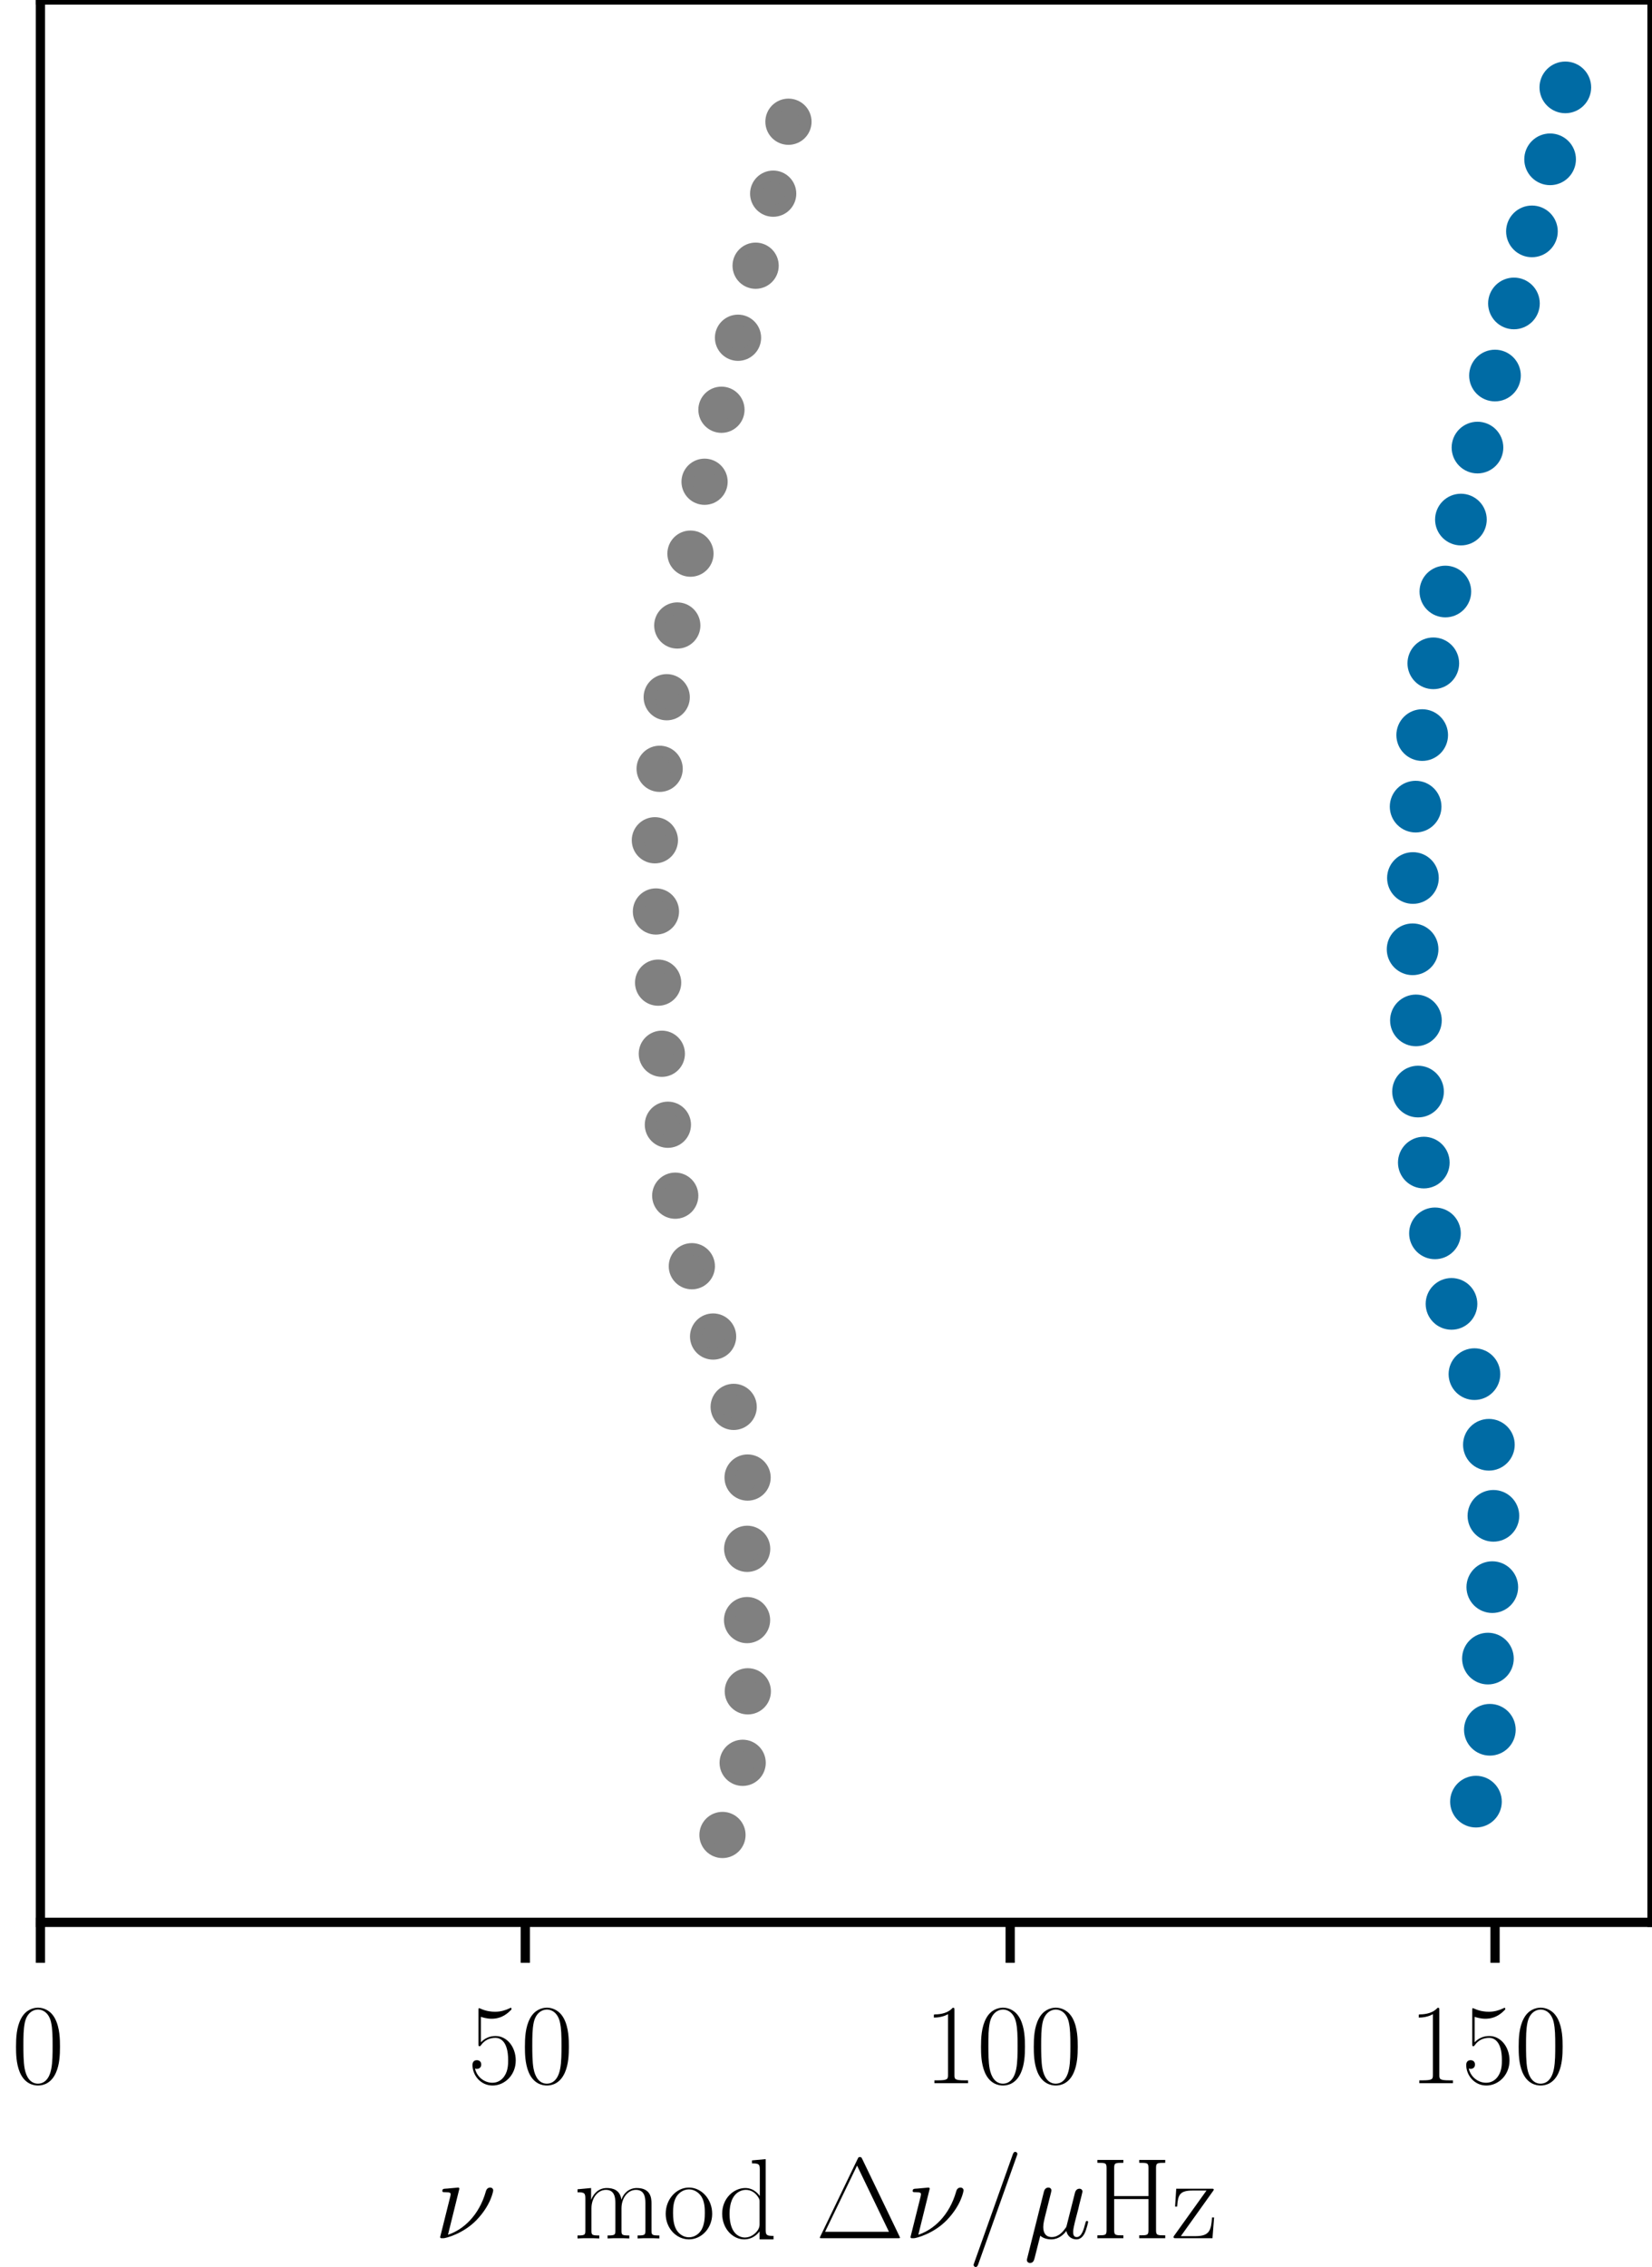 <?xml version="1.0" encoding="utf-8" standalone="no"?>
<!DOCTYPE svg PUBLIC "-//W3C//DTD SVG 1.1//EN"
  "http://www.w3.org/Graphics/SVG/1.1/DTD/svg11.dtd">
<!-- Created with matplotlib (https://matplotlib.org/) -->
<svg height="196.138pt" version="1.1" viewBox="0 0 143 196.138" width="143pt" xmlns="http://www.w3.org/2000/svg" xmlns:xlink="http://www.w3.org/1999/xlink">
 <defs>
  <style type="text/css">*{stroke-linecap:butt;stroke-linejoin:round;}</style>
 </defs>
 <g id="figure_1">
  <g id="patch_1">
   <path d="M 0 196.138 
L 143 196.138 
L 143 0 
L 0 0 
z
" style="fill:none;"/>
  </g>
  <g id="axes_1">
   <g id="patch_2">
    <path d="M 3.5 166.32 
L 143 166.32 
L 143 -0 
L 3.5 -0 
z
" style="fill:none;"/>
   </g>
   <g id="PathCollection_1">
    <defs>
     <path d="M 0 1.5 
C 0.398 1.5 0.779 1.342 1.061 1.061 
C 1.342 0.779 1.5 0.398 1.5 0 
C 1.5 -0.398 1.342 -0.779 1.061 -1.061 
C 0.779 -1.342 0.398 -1.5 0 -1.5 
C -0.398 -1.5 -0.779 -1.342 -1.061 -1.061 
C -1.342 -0.779 -1.5 -0.398 -1.5 0 
C -1.5 0.398 -1.342 0.779 -1.061 1.061 
C -0.779 1.342 -0.398 1.5 0 1.5 
z
" id="m3d8b43bc70" style="stroke:#808080;"/>
    </defs>
    <g clip-path="url(#p187b6894d8)">
     <use style="fill:#808080;stroke:#808080;" x="62.539" xlink:href="#m3d8b43bc70" y="158.76"/>
     <use style="fill:#808080;stroke:#808080;" x="64.286" xlink:href="#m3d8b43bc70" y="152.517"/>
     <use style="fill:#808080;stroke:#808080;" x="64.732" xlink:href="#m3d8b43bc70" y="146.332"/>
     <use style="fill:#808080;stroke:#808080;" x="64.666" xlink:href="#m3d8b43bc70" y="140.169"/>
     <use style="fill:#808080;stroke:#808080;" x="64.676" xlink:href="#m3d8b43bc70" y="134.003"/>
     <use style="fill:#808080;stroke:#808080;" x="64.713" xlink:href="#m3d8b43bc70" y="127.836"/>
     <use style="fill:#808080;stroke:#808080;" x="63.508" xlink:href="#m3d8b43bc70" y="121.723"/>
     <use style="fill:#808080;stroke:#808080;" x="61.727" xlink:href="#m3d8b43bc70" y="115.636"/>
     <use style="fill:#808080;stroke:#808080;" x="59.887" xlink:href="#m3d8b43bc70" y="109.552"/>
     <use style="fill:#808080;stroke:#808080;" x="58.449" xlink:href="#m3d8b43bc70" y="103.45"/>
     <use style="fill:#808080;stroke:#808080;" x="57.813" xlink:href="#m3d8b43bc70" y="97.312"/>
     <use style="fill:#808080;stroke:#808080;" x="57.289" xlink:href="#m3d8b43bc70" y="91.17"/>
     <use style="fill:#808080;stroke:#808080;" x="56.968" xlink:href="#m3d8b43bc70" y="85.019"/>
     <use style="fill:#808080;stroke:#808080;" x="56.779" xlink:href="#m3d8b43bc70" y="78.861"/>
     <use style="fill:#808080;stroke:#808080;" x="56.687" xlink:href="#m3d8b43bc70" y="72.7"/>
     <use style="fill:#808080;stroke:#808080;" x="57.1" xlink:href="#m3d8b43bc70" y="66.516"/>
     <use style="fill:#808080;stroke:#808080;" x="57.712" xlink:href="#m3d8b43bc70" y="60.323"/>
     <use style="fill:#808080;stroke:#808080;" x="58.627" xlink:href="#m3d8b43bc70" y="54.117"/>
     <use style="fill:#808080;stroke:#808080;" x="59.768" xlink:href="#m3d8b43bc70" y="47.901"/>
     <use style="fill:#808080;stroke:#808080;" x="60.989" xlink:href="#m3d8b43bc70" y="41.681"/>
     <use style="fill:#808080;stroke:#808080;" x="62.45" xlink:href="#m3d8b43bc70" y="35.451"/>
     <use style="fill:#808080;stroke:#808080;" x="63.884" xlink:href="#m3d8b43bc70" y="29.222"/>
     <use style="fill:#808080;stroke:#808080;" x="65.408" xlink:href="#m3d8b43bc70" y="22.989"/>
     <use style="fill:#808080;stroke:#808080;" x="66.928" xlink:href="#m3d8b43bc70" y="16.756"/>
     <use style="fill:#808080;stroke:#808080;" x="68.25" xlink:href="#m3d8b43bc70" y="10.532"/>
    </g>
   </g>
   <g id="PathCollection_2">
    <defs>
     <path d="M 0 2.236 
C 0.593 2.236 1.162 2 1.581 1.581 
C 2 1.162 2.236 0.593 2.236 -0 
C 2.236 -0.593 2 -1.162 1.581 -1.581 
C 1.162 -2 0.593 -2.236 0 -2.236 
C -0.593 -2.236 -1.162 -2 -1.581 -1.581 
C -2 -1.162 -2.236 -0.593 -2.236 0 
C -2.236 0.593 -2 1.162 -1.581 1.581 
C -1.162 2 -0.593 2.236 0 2.236 
z
" id="C0_0_7118e67774"/>
    </defs>
    <g clip-path="url(#p187b6894d8)">
     <use style="fill:#006ba4;" x="127.761" xlink:href="#C0_0_7118e67774" y="155.877"/>
    </g>
    <g clip-path="url(#p187b6894d8)">
     <use style="fill:#006ba4;" x="128.965" xlink:href="#C0_0_7118e67774" y="149.658"/>
    </g>
    <g clip-path="url(#p187b6894d8)">
     <use style="fill:#006ba4;" x="128.797" xlink:href="#C0_0_7118e67774" y="143.5"/>
    </g>
    <g clip-path="url(#p187b6894d8)">
     <use style="fill:#006ba4;" x="129.176" xlink:href="#C0_0_7118e67774" y="137.318"/>
    </g>
    <g clip-path="url(#p187b6894d8)">
     <use style="fill:#006ba4;" x="129.272" xlink:href="#C0_0_7118e67774" y="131.148"/>
    </g>
    <g clip-path="url(#p187b6894d8)">
     <use style="fill:#006ba4;" x="128.881" xlink:href="#C0_0_7118e67774" y="125"/>
    </g>
    <g clip-path="url(#p187b6894d8)">
     <use style="fill:#006ba4;" x="127.63" xlink:href="#C0_0_7118e67774" y="118.889"/>
    </g>
    <g clip-path="url(#p187b6894d8)">
     <use style="fill:#006ba4;" x="125.644" xlink:href="#C0_0_7118e67774" y="112.811"/>
    </g>
    <g clip-path="url(#p187b6894d8)">
     <use style="fill:#006ba4;" x="124.213" xlink:href="#C0_0_7118e67774" y="106.709"/>
    </g>
    <g clip-path="url(#p187b6894d8)">
     <use style="fill:#006ba4;" x="123.247" xlink:href="#C0_0_7118e67774" y="100.586"/>
    </g>
    <g clip-path="url(#p187b6894d8)">
     <use style="fill:#006ba4;" x="122.748" xlink:href="#C0_0_7118e67774" y="94.442"/>
    </g>
    <g clip-path="url(#p187b6894d8)">
     <use style="fill:#006ba4;" x="122.565" xlink:href="#C0_0_7118e67774" y="88.285"/>
    </g>
    <g clip-path="url(#p187b6894d8)">
     <use style="fill:#006ba4;" x="122.277" xlink:href="#C0_0_7118e67774" y="82.132"/>
    </g>
    <g clip-path="url(#p187b6894d8)">
     <use style="fill:#006ba4;" x="122.306" xlink:href="#C0_0_7118e67774" y="75.965"/>
    </g>
    <g clip-path="url(#p187b6894d8)">
     <use style="fill:#006ba4;" x="122.539" xlink:href="#C0_0_7118e67774" y="69.789"/>
    </g>
    <g clip-path="url(#p187b6894d8)">
     <use style="fill:#006ba4;" x="123.108" xlink:href="#C0_0_7118e67774" y="63.598"/>
    </g>
    <g clip-path="url(#p187b6894d8)">
     <use style="fill:#006ba4;" x="124.07" xlink:href="#C0_0_7118e67774" y="57.39"/>
    </g>
    <g clip-path="url(#p187b6894d8)">
     <use style="fill:#006ba4;" x="125.113" xlink:href="#C0_0_7118e67774" y="51.178"/>
    </g>
    <g clip-path="url(#p187b6894d8)">
     <use style="fill:#006ba4;" x="126.459" xlink:href="#C0_0_7118e67774" y="44.953"/>
    </g>
    <g clip-path="url(#p187b6894d8)">
     <use style="fill:#006ba4;" x="127.893" xlink:href="#C0_0_7118e67774" y="38.724"/>
    </g>
    <g clip-path="url(#p187b6894d8)">
     <use style="fill:#006ba4;" x="129.408" xlink:href="#C0_0_7118e67774" y="32.492"/>
    </g>
    <g clip-path="url(#p187b6894d8)">
     <use style="fill:#006ba4;" x="131.05" xlink:href="#C0_0_7118e67774" y="26.254"/>
    </g>
    <g clip-path="url(#p187b6894d8)">
     <use style="fill:#006ba4;" x="132.607" xlink:href="#C0_0_7118e67774" y="20.019"/>
    </g>
    <g clip-path="url(#p187b6894d8)">
     <use style="fill:#006ba4;" x="134.18" xlink:href="#C0_0_7118e67774" y="13.784"/>
    </g>
    <g clip-path="url(#p187b6894d8)">
     <use style="fill:#006ba4;" x="135.498" xlink:href="#C0_0_7118e67774" y="7.56"/>
    </g>
   </g>
   <g id="matplotlib.axis_1">
    <g id="xtick_1">
     <g id="line2d_1">
      <defs>
       <path d="M 0 0 
L 0 3.5 
" id="meab63475fb" style="stroke:#000000;stroke-width:0.8;"/>
      </defs>
      <g>
       <use style="stroke:#000000;stroke-width:0.8;" x="3.5" xlink:href="#meab63475fb" y="166.32"/>
      </g>
     </g>
     <g id="text_1">
      <!-- $\mathdefault{0}$ -->
      <g transform="translate(1.009 180.238)scale(0.1 -0.1)">
       <defs>
        <path d="M 42 31.641 
C 42 37.75 41.906 48.125 37.703 56.109 
C 34 63.109 28.094 65.594 22.906 65.594 
C 18.094 65.594 12 63.406 8.203 56.203 
C 4.203 48.719 3.797 39.438 3.797 31.641 
C 3.797 25.953 3.906 17.281 7 9.672 
C 11.297 -0.609 19 -2 22.906 -2 
C 27.5 -2 34.5 -0.109 38.594 9.375 
C 41.594 16.281 42 24.359 42 31.641 
z
M 22.906 -0.406 
C 16.5 -0.406 12.703 5.078 11.297 12.688 
C 10.203 18.562 10.203 27.156 10.203 32.75 
C 10.203 40.438 10.203 46.828 11.5 52.922 
C 13.406 61.391 19 64 22.906 64 
C 27 64 32.297 61.297 34.203 53.125 
C 35.5 47.438 35.594 40.734 35.594 32.75 
C 35.594 26.25 35.594 18.266 34.406 12.375 
C 32.297 1.484 26.406 -0.406 22.906 -0.406 
z
" id="CMR17-48"/>
       </defs>
       <use transform="scale(0.996)" xlink:href="#CMR17-48"/>
      </g>
     </g>
    </g>
    <g id="xtick_2">
     <g id="line2d_2">
      <g>
       <use style="stroke:#000000;stroke-width:0.8;" x="45.471" xlink:href="#meab63475fb" y="166.32"/>
      </g>
     </g>
     <g id="text_2">
      <!-- $\mathdefault{50}$ -->
      <g transform="translate(40.49 180.238)scale(0.1 -0.1)">
       <defs>
        <path d="M 11.406 57.688 
C 12.406 57.281 16.5 56 20.703 56 
C 30 56 35.094 61.109 38 64.062 
C 38 64.953 38 65.5 37.406 65.5 
C 37.297 65.5 37.094 65.5 36.297 65.047 
C 32.797 63.406 28.703 62.078 23.703 62.078 
C 20.703 62.078 16.203 62.484 11.297 64.672 
C 10.203 65.172 10 65.172 9.906 65.172 
C 9.406 65.172 9.297 65.062 9.297 63.078 
L 9.297 34.422 
C 9.297 32.641 9.297 32.141 10.297 32.141 
C 10.797 32.141 11 32.344 11.5 33.031 
C 14.703 37.516 19.094 39.406 24.094 39.406 
C 27.594 39.406 35.094 37.219 35.094 20.141 
C 35.094 16.953 35.094 11.172 32.094 6.578 
C 29.594 2.484 25.703 0.391 21.406 0.391 
C 14.797 0.391 8.094 5 6.297 12.719 
C 6.703 12.609 7.5 12.422 7.906 12.422 
C 9.203 12.422 11.703 13.125 11.703 16.219 
C 11.703 18.906 9.797 20 7.906 20 
C 5.594 20 4.094 18.594 4.094 15.797 
C 4.094 7.094 11 -2 21.594 -2 
C 31.906 -2 41.703 6.875 41.703 19.75 
C 41.703 31.719 33.906 41 24.203 41 
C 19.094 41 14.797 39.109 11.406 35.531 
z
" id="CMR17-53"/>
       </defs>
       <use transform="scale(0.996)" xlink:href="#CMR17-53"/>
       <use transform="translate(45.69 0)scale(0.996)" xlink:href="#CMR17-48"/>
      </g>
     </g>
    </g>
    <g id="xtick_3">
     <g id="line2d_3">
      <g>
       <use style="stroke:#000000;stroke-width:0.8;" x="87.442" xlink:href="#meab63475fb" y="166.32"/>
      </g>
     </g>
     <g id="text_3">
      <!-- $\mathdefault{100}$ -->
      <g transform="translate(79.97 180.238)scale(0.1 -0.1)">
       <defs>
        <path d="M 26.594 63.406 
C 26.594 65.5 26.5 65.5 25.094 65.5 
C 21.203 61.188 15.297 59.797 9.703 59.797 
C 9.406 59.797 8.906 59.797 8.797 59.5 
C 8.703 59.297 8.703 59.094 8.703 57 
C 11.797 57 17 57.594 21 59.984 
L 21 7.203 
C 21 3.688 20.797 2.5 12.203 2.5 
L 9.203 2.5 
L 9.203 0 
C 14 0 19 0 23.797 0 
C 28.594 0 33.594 0 38.406 0 
L 38.406 2.5 
L 35.406 2.5 
C 26.797 2.5 26.594 3.594 26.594 7.156 
z
" id="CMR17-49"/>
       </defs>
       <use transform="scale(0.996)" xlink:href="#CMR17-49"/>
       <use transform="translate(45.69 0)scale(0.996)" xlink:href="#CMR17-48"/>
       <use transform="translate(91.381 0)scale(0.996)" xlink:href="#CMR17-48"/>
      </g>
     </g>
    </g>
    <g id="xtick_4">
     <g id="line2d_4">
      <g>
       <use style="stroke:#000000;stroke-width:0.8;" x="129.414" xlink:href="#meab63475fb" y="166.32"/>
      </g>
     </g>
     <g id="text_4">
      <!-- $\mathdefault{150}$ -->
      <g transform="translate(121.942 180.238)scale(0.1 -0.1)">
       <use transform="scale(0.996)" xlink:href="#CMR17-49"/>
       <use transform="translate(45.69 0)scale(0.996)" xlink:href="#CMR17-53"/>
       <use transform="translate(91.381 0)scale(0.996)" xlink:href="#CMR17-48"/>
      </g>
     </g>
    </g>
    <g id="text_5">
     <!-- $\nu \mod \Delta\nu / \mu$Hz -->
     <g transform="translate(37.573 193.648)scale(0.1 -0.1)">
      <defs>
       <path d="M 22 43.016 
C 22 43.406 21.703 44 20.906 44 
C 20.203 44 10.797 42.984 9.297 42.984 
C 8.203 42.875 7.203 42.781 7.203 40.984 
C 7.203 40 8 40 9.406 40 
C 14.094 40 14.406 39.297 14.406 38.203 
C 14.406 37.797 14.203 36.609 14.094 36.219 
L 5.297 1 
C 5.297 0.594 5.594 0 6.297 0 
L 8.406 0 
C 9.797 0 25 3.594 36.703 15.562 
C 49.594 28.844 51.406 41.125 51.406 41.516 
C 51.406 43.109 50.094 44 48.797 44 
C 45.906 44 45.203 41.312 45 40.609 
C 39.094 19.75 25.406 7.391 12.094 3 
z
" id="CMMI12-23"/>
       <path d="M 67.594 30.203 
C 67.594 35.188 66.703 43.594 54.797 43.594 
C 48 43.594 43.297 39 41.5 33.609 
L 41.406 33.609 
C 40.203 41.812 34.297 43.594 28.703 43.594 
C 20.797 43.594 16.703 37.5 15.203 33.5 
L 15.094 33.5 
L 15.094 43.594 
L 3.297 42.5 
L 3.297 39.906 
C 9.203 39.906 10.094 39.297 10.094 34.5 
L 10.094 6.688 
C 10.094 2.875 9.703 2.391 3.297 2.391 
L 3.297 -0.203 
C 5.703 0 10.094 0 12.703 0 
C 15.297 0 19.797 0 22.203 -0.203 
L 22.203 2.391 
C 15.797 2.391 15.406 2.781 15.406 6.688 
L 15.406 25.906 
C 15.406 35.109 21 42 28 42 
C 35.406 42 36.203 35.406 36.203 30.594 
L 36.203 6.688 
C 36.203 2.875 35.797 2.391 29.406 2.391 
L 29.406 -0.203 
C 31.797 0 36.203 0 38.797 0 
C 41.406 0 45.906 0 48.297 -0.203 
L 48.297 2.391 
C 41.906 2.391 41.5 2.781 41.5 6.688 
L 41.5 25.906 
C 41.5 35.109 47.094 42 54.094 42 
C 61.5 42 62.297 35.406 62.297 30.594 
L 62.297 6.688 
C 62.297 2.875 61.906 2.391 55.5 2.391 
L 55.5 -0.203 
C 57.906 0 62.297 0 64.906 0 
C 67.5 0 72 0 74.406 -0.203 
L 74.406 2.391 
C 68 2.391 67.594 2.781 67.594 6.688 
z
" id="CMR17-109"/>
       <path d="M 43.094 21.188 
C 43.094 34 33.797 44 22.906 44 
C 12 44 2.703 34 2.703 21.188 
C 2.703 8.609 12 -1 22.906 -1 
C 33.797 -1 43.094 8.609 43.094 21.188 
z
M 22.906 0.797 
C 18.203 0.797 14.203 3.594 11.906 7.5 
C 9.406 11.984 9.094 17.594 9.094 22 
C 9.094 26.203 9.297 31.406 11.906 35.906 
C 13.906 39.203 17.797 42.406 22.906 42.406 
C 27.406 42.406 31.203 39.906 33.594 36.406 
C 36.703 31.703 36.703 25.109 36.703 22 
C 36.703 18.094 36.5 12.109 33.797 7.297 
C 31 2.703 26.703 0.797 22.906 0.797 
z
" id="CMR17-111"/>
       <path d="M 29.203 67.594 
L 29.203 65 
C 35.094 65 36 64.406 36 59.688 
L 36 36.641 
C 35.594 37.141 31.5 43.594 23.406 43.594 
C 13.203 43.594 3.297 34.5 3.297 21.312 
C 3.297 8.203 12.594 -1 22.406 -1 
C 30.906 -1 35.297 5.266 35.797 5.938 
L 35.797 -0.984 
L 47.906 -0.984 
L 47.906 2 
C 42 2 41.094 2.594 41.094 7.391 
L 41.094 68.688 
z
M 35.797 11.797 
C 35.797 8.797 34 6.094 31.703 4.094 
C 28.297 1.094 24.906 0.594 23 0.594 
C 20.094 0.594 9.703 2.094 9.703 21.188 
C 9.703 40.812 21.297 42 23.906 42 
C 28.5 42 32.203 39.406 34.5 35.797 
C 35.797 33.703 35.797 33.406 35.797 31.609 
z
" id="CMR17-100"/>
       <path d="M 40.594 68.797 
C 39.797 70.5 39.406 70.5 38.594 70.5 
C 37.406 70.5 37.297 70.297 36.594 68.891 
L 4.203 1.703 
C 4.094 1.5 3.703 0.594 3.703 0.5 
C 3.703 0.094 3.797 0 5.594 0 
L 71.5 0 
C 73.297 0 73.406 0.094 73.406 0.5 
C 73.406 0.594 73 1.5 72.906 1.703 
z
M 36.094 63.094 
L 63.797 5.594 
L 8.297 5.594 
z
" id="CMR17-1"/>
       <path d="M 42.906 71.281 
C 42.906 71.391 43.5 72.906 43.5 73.094 
C 43.5 74.297 42.5 75 41.703 75 
C 41.203 75 40.297 75 39.5 72.797 
L 6 -21.297 
C 6 -21.406 5.406 -22.891 5.406 -23.094 
C 5.406 -24.297 6.406 -25 7.203 -25 
C 7.797 -25 8.703 -24.891 9.406 -22.797 
z
" id="CMMI12-61"/>
       <path d="M 14.406 2.188 
C 16.906 -0.094 20.594 -1 24 -1 
C 30.406 -1 34.797 3.25 37.094 6.328 
C 38.094 1.078 42.297 -1 45.797 -1 
C 48.797 -1 51.203 0.781 53 4.328 
C 54.594 7.703 56 13.734 56 14.109 
C 56 14.609 55.594 15 55 15 
C 54.094 15 54 14.5 53.594 13.031 
C 52.094 7.203 50.203 1 46.094 1 
C 43.203 1 43 3.578 43 5.594 
C 43 7.875 43.906 11.484 44.594 14.469 
L 47.406 25.234 
C 47.797 27.141 48.906 31.609 49.406 33.422 
C 50 35.812 51.094 40.109 51.094 40.5 
C 51.094 42 49.906 43 48.406 43 
C 47.5 43 45.406 42.594 44.594 39.609 
L 37.594 11.875 
C 37.094 9.875 37.094 9.672 35.797 8.078 
C 34.594 6.391 30.703 1 24.406 1 
C 18.797 1 17 5.094 17 9.766 
C 17 12.672 17.906 16.156 18.297 17.859 
L 22.797 35.828 
C 23.297 37.719 24.094 40.906 24.094 41.516 
C 24.094 43.109 22.797 44 21.5 44 
C 20.594 44 18.406 43.703 17.594 40.5 
L 3.094 -17.297 
C 3 -17.797 2.797 -18.391 2.797 -19 
C 2.797 -20.5 4 -21.5 5.5 -21.5 
C 8.406 -21.5 9 -19.188 9.703 -16.406 
z
" id="CMMI12-22"/>
       <path d="M 56.094 61.016 
C 56.094 65.5 57.203 65.5 64.094 65.5 
L 64.094 68 
C 61.203 68 55.906 68 52.797 68 
C 49.703 68 44.406 68 41.5 68 
L 41.5 65.5 
C 48.406 65.5 49.5 65.5 49.5 61 
L 49.5 36.578 
L 19.703 36.578 
L 19.703 61 
C 19.703 65.5 20.797 65.5 27.703 65.5 
L 27.703 68 
C 24.797 68 19.5 68 16.406 68 
C 13.297 68 8 68 5.094 68 
L 5.094 65.5 
C 12 65.5 13.094 65.5 13.094 61.016 
L 13.094 6.984 
C 13.094 2.5 12 2.5 5.094 2.5 
L 5.094 0 
C 8 0 13.297 0 16.406 0 
C 19.5 0 24.797 0 27.703 0 
L 27.703 2.5 
C 20.797 2.5 19.703 2.5 19.703 6.969 
L 19.703 34 
L 49.5 34 
L 49.5 6.969 
C 49.5 2.5 48.406 2.5 41.5 2.5 
L 41.5 0 
C 44.406 0 49.703 0 52.797 0 
C 55.906 0 61.203 0 64.094 0 
L 64.094 2.5 
C 57.203 2.5 56.094 2.5 56.094 6.984 
z
" id="CMR17-72"/>
       <path d="M 36.094 40.703 
C 36.906 41.719 36.906 41.906 36.906 42.109 
C 36.906 43 36.5 43 34.703 43 
L 4.297 43 
L 3.297 27.5 
L 5.094 27.5 
C 5.797 37.203 6.906 41.406 18.406 41.406 
L 30.594 41.406 
L 2 1.5 
C 2 0 2.094 0 4.203 0 
L 35.797 0 
L 37.203 18 
L 35.406 18 
C 34.594 6.906 33.297 1.797 21.094 1.797 
L 8.297 1.797 
z
" id="CMR17-122"/>
      </defs>
      <use transform="scale(0.996)" xlink:href="#CMMI12-23"/>
      <use transform="translate(120.9 0)scale(0.996)" xlink:href="#CMR17-109"/>
      <use transform="translate(197.82 0)scale(0.996)" xlink:href="#CMR17-111"/>
      <use transform="translate(246.113 0)scale(0.996)" xlink:href="#CMR17-100"/>
      <use transform="translate(330.217 0)scale(0.996)" xlink:href="#CMR17-1"/>
      <use transform="translate(407.137 0)scale(0.996)" xlink:href="#CMMI12-23"/>
      <use transform="translate(461.619 0)scale(0.996)" xlink:href="#CMMI12-61"/>
      <use transform="translate(510.394 0)scale(0.996)" xlink:href="#CMMI12-22"/>
      <use transform="translate(569.086 0)scale(0.996)" xlink:href="#CMR17-72"/>
      <use transform="translate(638.158 0)scale(0.996)" xlink:href="#CMR17-122"/>
     </g>
    </g>
   </g>
   <g id="matplotlib.axis_2"/>
   <g id="patch_3">
    <path d="M 3.5 166.32 
L 3.5 -0 
" style="fill:none;stroke:#000000;stroke-linecap:square;stroke-linejoin:miter;stroke-width:0.8;"/>
   </g>
   <g id="patch_4">
    <path d="M 143 166.32 
L 143 -0 
" style="fill:none;stroke:#000000;stroke-linecap:square;stroke-linejoin:miter;stroke-width:0.8;"/>
   </g>
   <g id="patch_5">
    <path d="M 3.5 166.32 
L 143 166.32 
" style="fill:none;stroke:#000000;stroke-linecap:square;stroke-linejoin:miter;stroke-width:0.8;"/>
   </g>
   <g id="patch_6">
    <path d="M 3.5 -0 
L 143 -0 
" style="fill:none;stroke:#000000;stroke-linecap:square;stroke-linejoin:miter;stroke-width:0.8;"/>
   </g>
  </g>
 </g>
 <defs>
  <clipPath id="p187b6894d8">
   <rect height="166.32" width="139.5" x="3.5" y="-0"/>
  </clipPath>
 </defs>
</svg>
